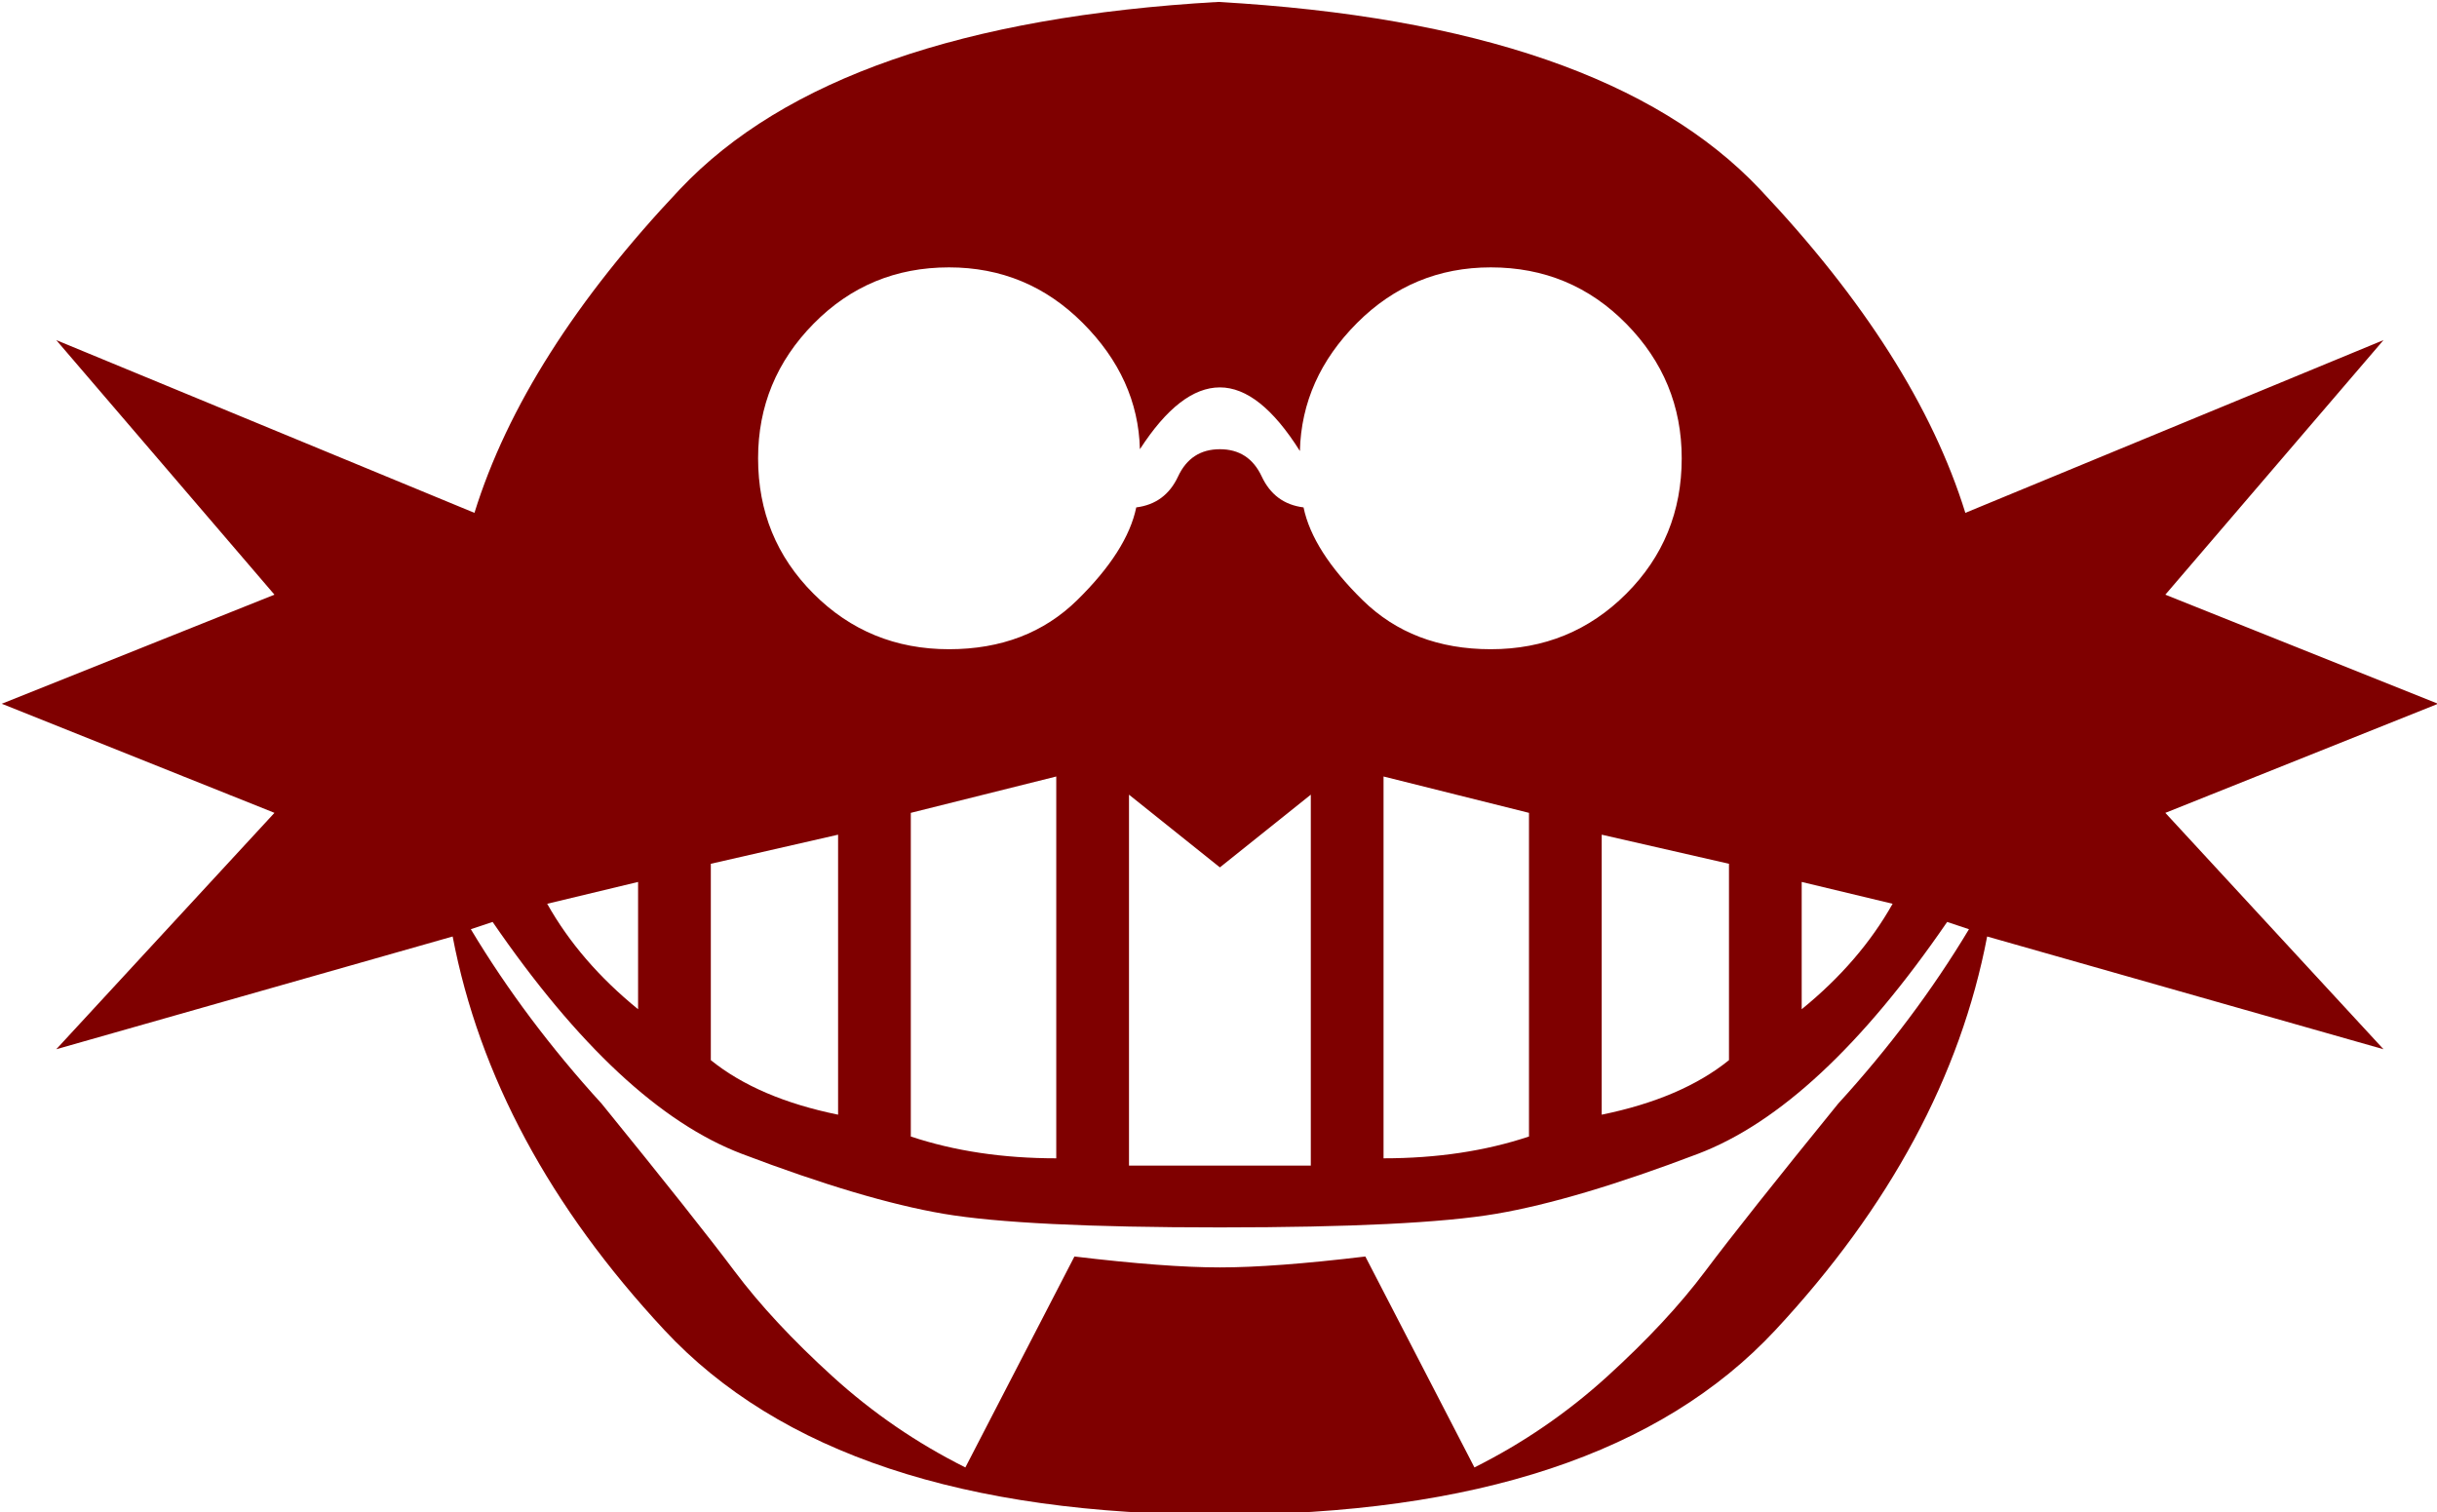<?xml version="1.0" encoding="UTF-8" standalone="no"?>
<!DOCTYPE svg PUBLIC "-//W3C//DTD SVG 1.1//EN" "http://www.w3.org/Graphics/SVG/1.1/DTD/svg11.dtd">
<!--Generator: Xara Xtreme (www.xara.com), SVG filter version: 1.0.0.13-->
<svg stroke-width="0.501" stroke-linejoin="bevel" fill-rule="evenodd" xmlns:xlink="http://www.w3.org/1999/xlink" xmlns="http://www.w3.org/2000/svg" version="1.1" overflow="visible" width="654.48pt" height="406.08pt" viewBox="0 0 654.48 406.08">
 <defs>
  <marker id="DefaultArrow2" markerUnits="strokeWidth" viewBox="0 0 1 1" markerWidth="1" markerHeight="1" overflow="visible" orient="auto">
   <!-- REF_ARROW_STRAIGHT (-2) -->
   <g transform="scale(0.009)">
    <!-- 1/108 -->
    <path d="M -9 54 L -9 -54 L 117 0 z"/>
   </g>
  </marker>
  <marker id="DefaultArrow3" markerUnits="strokeWidth" viewBox="0 0 1 1" markerWidth="1" markerHeight="1" overflow="visible" orient="auto">
   <!-- REF_ARROW_ANGLED -->
   <g transform="scale(0.009)">
    <path d="M -27 54 L -9 0 L -27 -54 L 135 0 z"/>
   </g>
  </marker>
  <marker id="DefaultArrow4" markerUnits="strokeWidth" viewBox="0 0 1 1" markerWidth="1" markerHeight="1" overflow="visible" orient="auto">
   <!-- REF_ARROW_ROUNDED -->
   <g transform="scale(0.009)">
    <path d="M -9,0 L -9,-45 C -9,-51.708 2.808,-56.580 9,-54 L 117,-9 C 120.916,-7.369 126.000,-4.242 126,0 C 126,4.242 120.916,7.369 117,9 L 9,54 C 2.808,56.580 -9,51.708 -9,45 z"/>
   </g>
  </marker>
  <marker id="DefaultArrow5" markerUnits="strokeWidth" viewBox="0 0 1 1" markerWidth="1" markerHeight="1" overflow="visible" orient="auto">
   <!-- REF_ARROW_SPOT -->
   <g transform="scale(0.009)">
    <path d="M -54, 0 C -54,29.807 -29.807,54 0,54 C 29.807,54 54,29.807 54,0 C 54,-29.807 29.807,-54 0,-54 C -29.807,-54 -54,-29.807 -54,0 z"/>
   </g>
  </marker>
  <marker id="DefaultArrow6" markerUnits="strokeWidth" viewBox="0 0 1 1" markerWidth="1" markerHeight="1" overflow="visible" orient="auto">
   <!-- REF_ARROW_DIAMOND -->
   <g transform="scale(0.009)">
    <path d="M -63,0 L 0,63 L 63,0 L 0,-63 z"/>
   </g>
  </marker>
  <marker id="DefaultArrow7" markerUnits="strokeWidth" viewBox="0 0 1 1" markerWidth="1" markerHeight="1" overflow="visible" orient="auto">
   <!-- REF_ARROW_FEATHER -->
   <g transform="scale(0.009)">
    <path d="M 18,-54 L 108,-54 L 63,0 L 108,54 L 18, 54 L -36,0 z"/>
   </g>
  </marker>
  <marker id="DefaultArrow8" markerUnits="strokeWidth" viewBox="0 0 1 1" markerWidth="1" markerHeight="1" overflow="visible" orient="auto">
   <!-- REF_ARROW_FEATHER2 -->
   <g transform="scale(0.009)">
    <path d="M -36,0 L 18,-54 L 54,-54 L 18,-18 L 27,-18 L 63,-54 L 99,-54 L 63,-18 L 72,-18 L 108,-54 L 144,-54 L 90,0 L 144,54 L 108,54 L 72,18 L 63,18 L 99,54 L 63,54 L 27,18 L 18,18 L 54,54 L 18,54 z"/>
   </g>
  </marker>
  <marker id="DefaultArrow9" markerUnits="strokeWidth" viewBox="0 0 1 1" markerWidth="1" markerHeight="1" overflow="visible" orient="auto">
   <!-- REF_ARROW_HOLLOWDIAMOND -->
   <g transform="scale(0.009)">
    <path d="M 0,45 L -45,0 L 0, -45 L 45, 0 z M 0, 63 L-63, 0 L 0, -63 L 63, 0 z"/>
   </g>
  </marker>
  <filter id="StainedFilter">
   <feBlend mode="multiply" in2="BackgroundImage" in="SourceGraphic" result="blend"/>
   <feComposite in="blend" in2="SourceAlpha" operator="in" result="comp"/>
  </filter>
  <filter id="BleachFilter">
   <feBlend mode="screen" in2="BackgroundImage" in="SourceGraphic" result="blend"/>
   <feComposite in="blend" in2="SourceAlpha" operator="in" result="comp"/>
  </filter>
  <filter id="InvertTransparencyBitmapFilter">
   <feComponentTransfer>
    <feFuncR type="gamma" amplitude="1.055" exponent=".417" offset="-0.055"/>
    <feFuncG type="gamma" amplitude="1.055" exponent=".417" offset="-0.055"/>
    <feFuncB type="gamma" amplitude="1.055" exponent=".417" offset="-0.055"/>
   </feComponentTransfer>
   <feComponentTransfer>
    <feFuncR type="linear" slope="-1" intercept="1"/>
    <feFuncG type="linear" slope="-1" intercept="1"/>
    <feFuncB type="linear" slope="-1" intercept="1"/>
    <feFuncA type="linear" slope="1" intercept="0"/>
   </feComponentTransfer>
   <feComponentTransfer>
    <feFuncR type="gamma" amplitude="1" exponent="2.4" offset="0"/>
    <feFuncG type="gamma" amplitude="1" exponent="2.4" offset="0"/>
    <feFuncB type="gamma" amplitude="1" exponent="2.4" offset="0"/>
   </feComponentTransfer>
  </filter>
 </defs>
 <g id="Document" fill="none" stroke="black" font-family="Times New Roman" font-size="16" transform="scale(1 -1)">
  <g id="Spread" transform="translate(0 -406.08)">
   <g id="Layer 1">
    <g id="Group" fill-rule="nonzero" stroke="none" stroke-width="0.25" fill="#7f0000" stroke-miterlimit="79.84">
     <g id="Group_1">
      <path d="M 15.113,124.314 L 73.71,187.793 L 0.468,217.091 L 73.71,246.383 L 15.113,314.744 L 127.419,268.355 C 136.21,296.681 154.599,325.653 182.599,355.271 C 210.592,384.896 258.772,401.66 327.126,405.563 C 396.14,401.66 444.64,384.896 472.633,355.271 C 500.626,325.653 519.022,296.681 527.813,268.355 L 640.112,314.744 L 581.522,246.383 L 654.765,217.091 L 581.522,187.793 L 640.112,124.314 L 533.668,154.591 C 526.508,117.154 507.543,81.918 476.786,48.876 C 446.022,15.842 396.3,-0.679 327.613,-0.686 C 258.932,-0.679 209.21,15.842 178.446,48.876 C 147.682,81.918 128.724,117.154 121.564,154.591 L 15.113,124.314 Z M 244.606,100.876 C 256.328,96.973 269.349,95.022 283.668,95.022 L 283.668,197.556 L 244.606,187.793 L 244.606,100.876 Z M 190.898,121.383 C 199.363,114.55 210.752,109.668 225.078,106.737 L 225.078,181.931 L 190.898,174.119 L 190.898,121.383 Z M 146.953,163.376 C 152.807,152.966 160.946,143.522 171.363,135.057 L 171.363,169.237 L 146.953,163.376 Z M 410.626,100.876 L 410.626,187.793 L 371.564,197.556 L 371.564,95.022 C 385.89,95.022 398.911,96.973 410.626,100.876 Z M 464.334,121.383 L 464.334,174.119 L 430.154,181.931 L 430.154,106.737 C 444.48,109.668 455.876,114.55 464.334,121.383 Z M 508.279,163.376 L 483.862,169.237 L 483.862,135.057 C 494.279,143.522 502.418,152.966 508.279,163.376 Z M 306.133,285.445 C 305.807,298.14 300.682,309.452 290.752,319.383 C 280.828,329.313 268.863,334.278 254.863,334.278 C 240.536,334.278 228.411,329.23 218.488,319.139 C 208.557,309.049 203.592,297.008 203.592,283.008 C 203.592,268.681 208.557,256.556 218.488,246.633 C 228.411,236.702 240.536,231.737 254.863,231.737 C 268.863,231.737 280.335,236.133 289.286,244.917 C 298.238,253.709 303.529,262.008 305.154,269.82 C 310.363,270.473 314.106,273.244 316.383,278.126 C 318.661,283.008 322.404,285.445 327.613,285.445 C 332.821,285.445 336.564,283.008 338.849,278.126 C 341.126,273.244 344.869,270.473 350.078,269.82 C 351.703,262.008 356.994,253.709 365.946,244.917 C 374.897,236.133 386.369,231.737 400.369,231.737 C 414.689,231.737 426.814,236.702 436.744,246.633 C 446.675,256.556 451.64,268.681 451.64,283.008 C 451.64,297.008 446.675,309.049 436.744,319.139 C 426.814,329.23 414.689,334.278 400.369,334.278 C 386.369,334.278 374.411,329.313 364.481,319.383 C 354.557,309.452 349.425,297.98 349.099,284.959 C 341.939,296.355 334.779,302.049 327.613,302.049 C 320.453,302.049 313.293,296.515 306.133,285.445 Z M 303.203,192.675 L 303.203,93.064 C 312.64,93.071 320.779,93.071 327.613,93.064 C 334.453,93.071 342.592,93.071 352.029,93.064 L 352.029,192.675 L 327.613,173.147 L 303.203,192.675 Z M 132.301,158.494 L 126.446,156.543 C 136.21,140.272 147.925,124.647 161.599,109.668 C 178.523,88.834 190.405,73.855 197.245,64.744 C 204.078,55.626 212.87,46.189 223.613,36.425 C 234.356,26.661 246.238,18.522 259.259,12.008 L 288.55,68.654 C 304.828,66.703 317.849,65.723 327.613,65.723 C 337.383,65.723 350.404,66.703 366.675,68.654 L 395.973,12.008 C 408.994,18.522 420.876,26.661 431.619,36.425 C 442.362,46.189 451.154,55.626 457.987,64.744 C 464.821,73.855 476.702,88.834 493.633,109.668 C 507.307,124.647 519.022,140.272 528.786,156.543 L 522.925,158.494 C 500.14,125.293 477.841,104.543 456.036,96.237 C 434.223,87.939 416.161,82.571 401.835,80.126 C 387.515,77.689 362.772,76.466 327.613,76.466 C 292.46,76.466 267.724,77.689 253.397,80.126 C 239.078,82.571 221.009,87.939 199.196,96.237 C 177.391,104.543 155.092,125.293 132.301,158.494 Z" marker-start="none" marker-end="none"/>
     </g>
    </g>
   </g>
  </g>
 </g>
</svg>